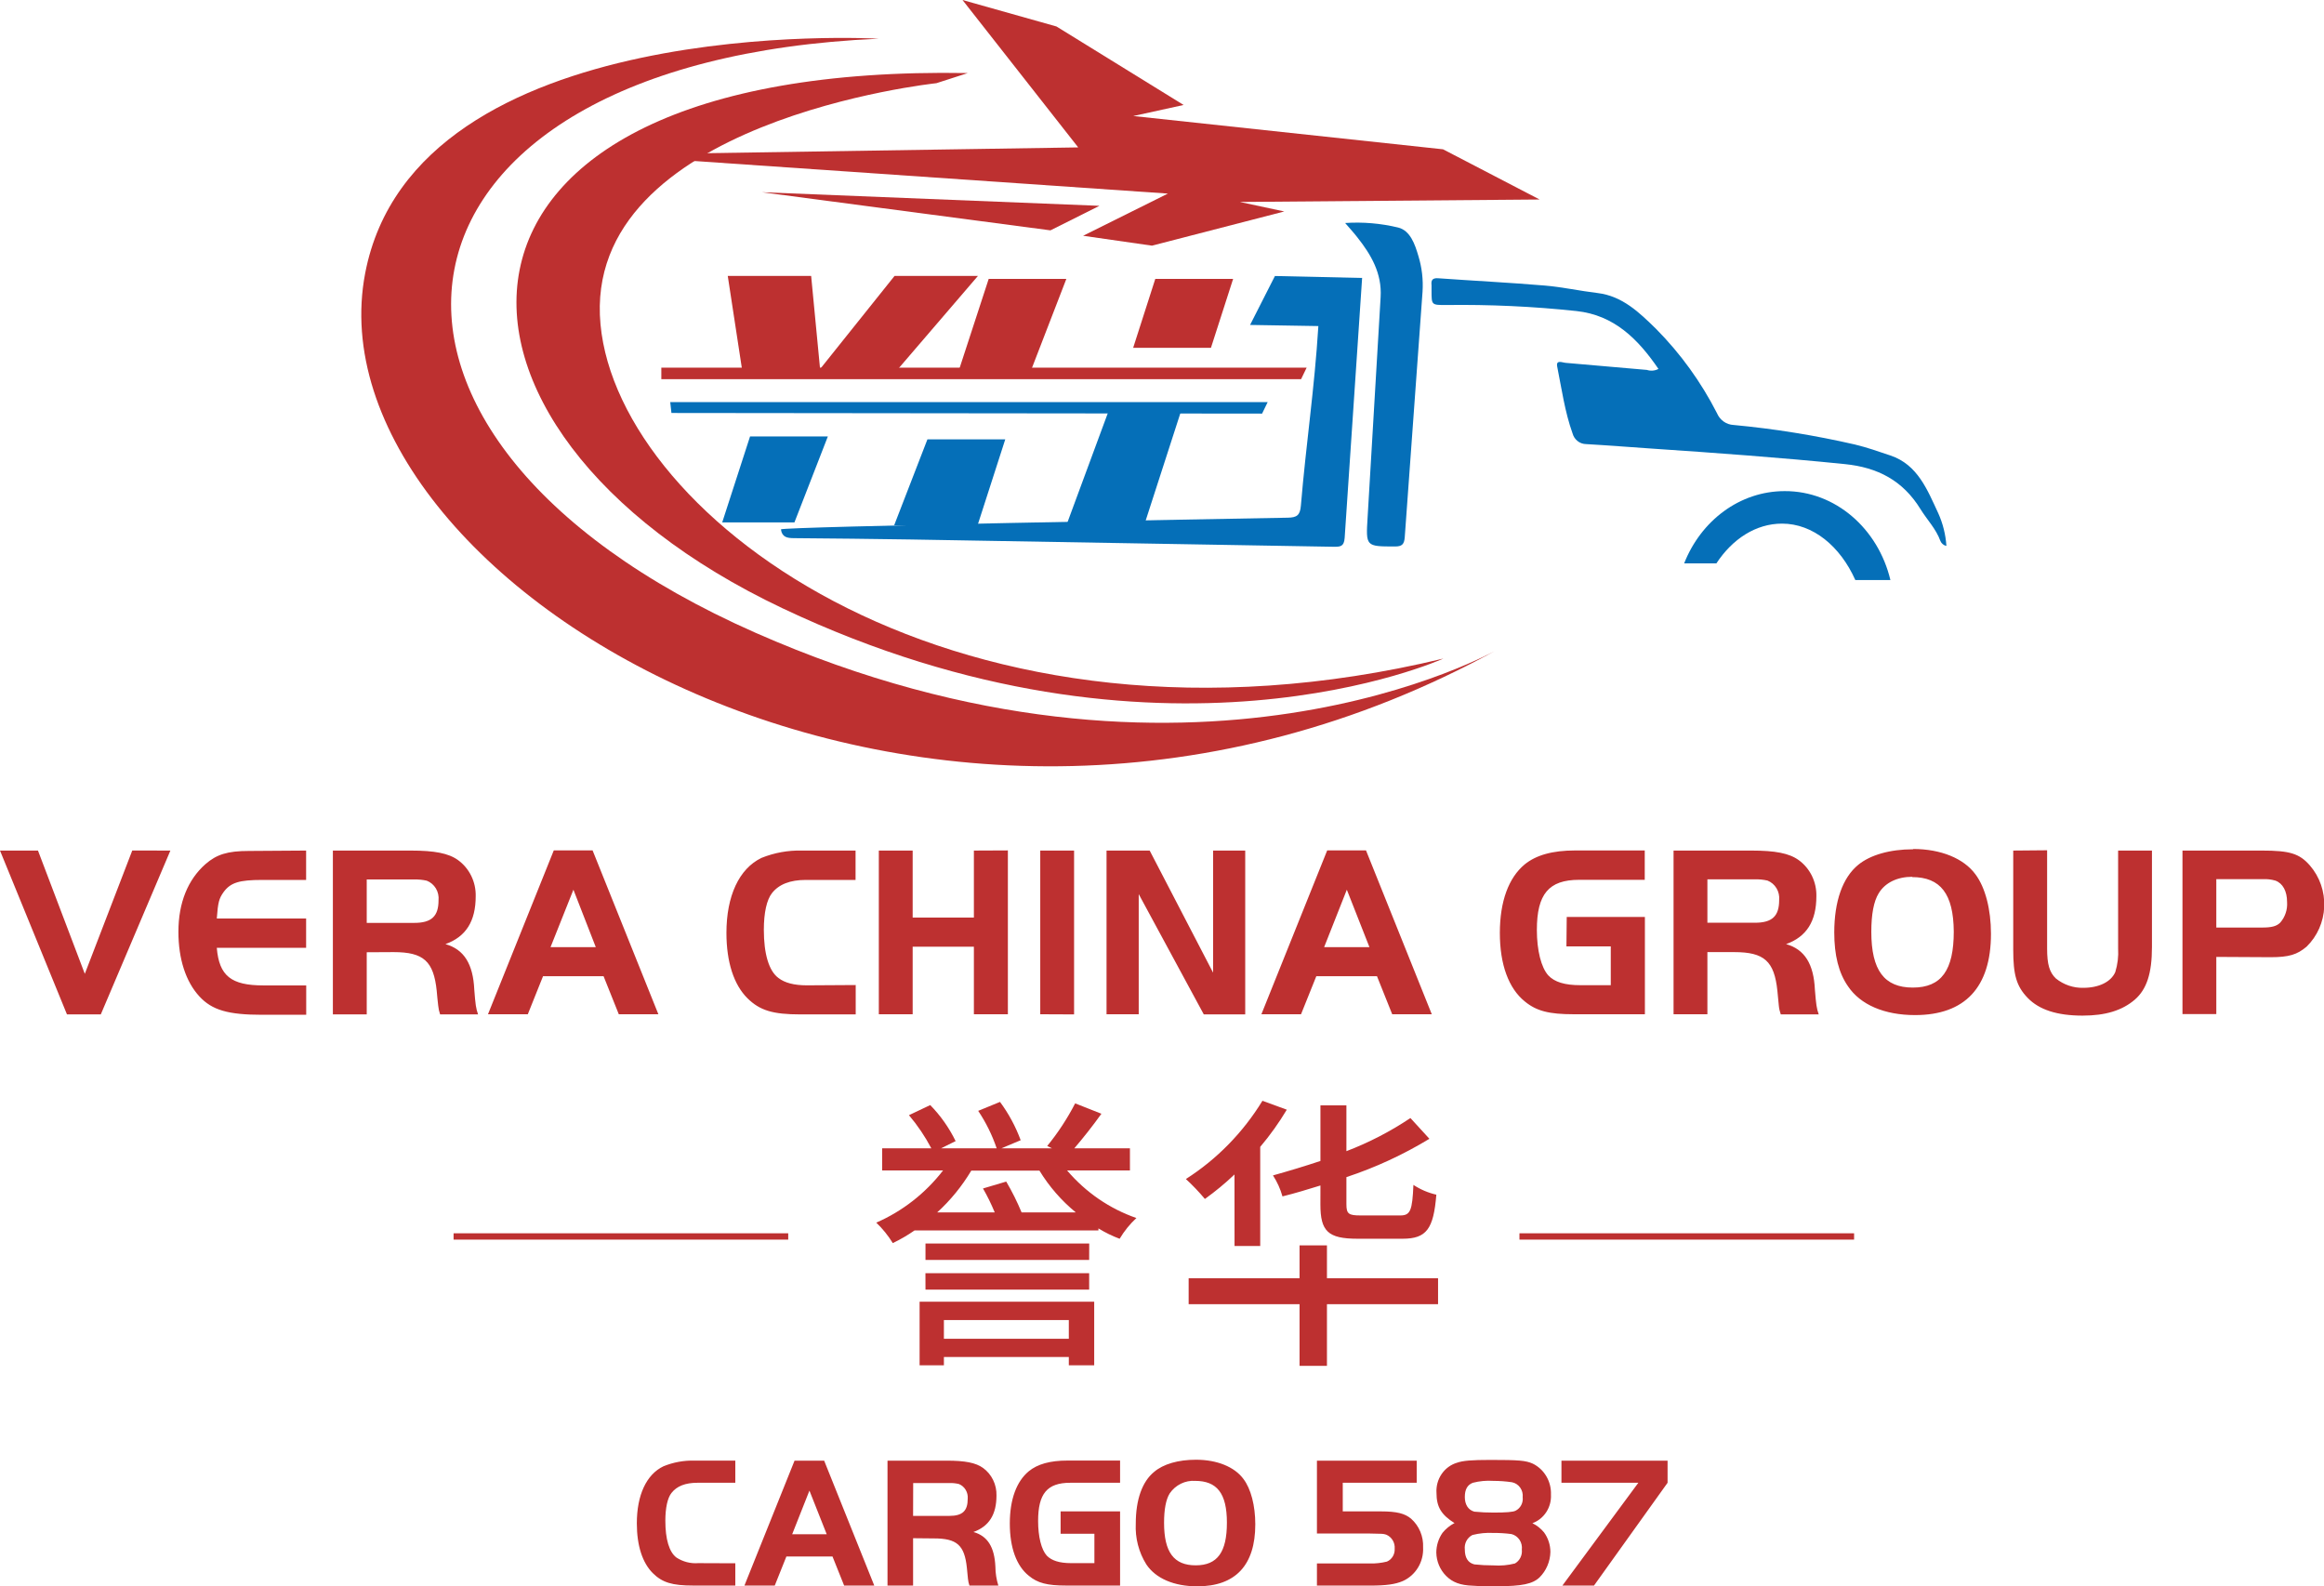 <?xml version="1.0" encoding="UTF-8"?> <svg xmlns="http://www.w3.org/2000/svg" width="126" height="86" viewBox="0 0 126 86" fill="none"><g clip-path="url(#clip0_233_9117)"><path d="M105.528 29.597C105.457 29.583 105.391 29.551 105.335 29.505C105.278 29.459 105.233 29.399 105.204 29.332C104.967 28.671 104.48 28.18 104.123 27.602C103.166 26.05 101.807 25.342 100.026 25.161C96.535 24.806 93.035 24.554 89.533 24.318C88.355 24.238 87.173 24.143 85.995 24.076C85.826 24.075 85.663 24.016 85.529 23.91C85.396 23.803 85.3 23.655 85.256 23.487C84.84 22.323 84.672 21.1 84.428 19.882C84.346 19.479 84.711 19.659 84.87 19.67C86.342 19.789 87.814 19.935 89.288 20.054C89.496 20.122 89.722 20.103 89.916 20.001C88.802 18.37 87.505 17.083 85.472 16.863C83.118 16.612 80.752 16.503 78.386 16.536C77.614 16.536 77.614 16.536 77.614 15.77C77.619 15.668 77.619 15.566 77.614 15.465C77.583 15.199 77.653 15.064 77.967 15.085C79.891 15.223 81.826 15.319 83.749 15.48C84.708 15.56 85.655 15.772 86.612 15.886C87.963 16.046 88.885 16.948 89.793 17.836C91.115 19.172 92.227 20.711 93.089 22.399C93.166 22.582 93.29 22.739 93.449 22.852C93.608 22.965 93.794 23.03 93.987 23.039C96.203 23.246 98.403 23.601 100.574 24.1C101.225 24.257 101.861 24.48 102.494 24.694C103.971 25.191 104.493 26.552 105.085 27.822C105.338 28.381 105.488 28.982 105.528 29.597Z" fill="#056FB8"></path><path d="M72.929 12.09C73.891 12.026 74.858 12.108 75.798 12.334C76.457 12.493 76.714 13.239 76.902 13.883C77.092 14.506 77.168 15.16 77.126 15.812C76.801 20.248 76.48 24.685 76.161 29.125C76.132 29.512 76.009 29.629 75.625 29.626C74.04 29.626 74.051 29.626 74.148 28.034C74.387 24.057 74.622 20.082 74.853 16.109C74.931 14.822 74.339 13.809 73.585 12.859C73.392 12.61 73.178 12.379 72.929 12.09Z" fill="#056FB8"></path><path d="M73.85 15.069L69.123 14.963L67.775 17.616L71.477 17.677C71.266 21.094 70.816 23.999 70.53 27.411C70.487 27.941 70.307 28.058 69.812 28.066C66.159 28.135 42.537 28.549 42.339 28.698C42.401 29.13 42.686 29.172 43.031 29.175C45.141 29.194 47.251 29.212 49.361 29.247C57.01 29.374 64.659 29.506 72.308 29.642C72.658 29.642 72.869 29.642 72.903 29.165C73.204 24.726 73.85 15.069 73.85 15.069Z" fill="#056FB8"></path><path d="M102.492 31.446H100.59C99.772 29.616 98.295 28.387 96.617 28.387C95.204 28.387 93.931 29.21 93.056 30.544H91.309C92.214 28.241 94.311 26.625 96.758 26.625C99.512 26.615 101.83 28.666 102.492 31.446Z" fill="#056FB8"></path><path d="M52.184 0L57.278 1.435L64.172 5.691L61.442 6.29L78.237 8.094L83.473 10.816L67.221 10.949L69.63 11.464L62.456 13.318L58.722 12.782L63.32 10.495L32.73 8.391L58.457 7.991L52.184 0Z" fill="#BD3030"></path><path d="M59.61 11.158L41.304 10.421L56.952 12.488L59.61 11.158Z" fill="#BD3030"></path><path d="M40.666 23.66H44.884L43.072 28.321H39.156L40.666 23.66Z" fill="#056FB8"></path><path d="M39.457 14.96H43.978L44.485 20.245H40.265L39.457 14.96Z" fill="#BD3030"></path><path d="M35.855 19.932H70.842L70.541 20.556H35.855V19.932Z" fill="#BD3030"></path><path d="M68.729 21.8L68.426 22.423L36.403 22.389L36.338 21.8H68.729Z" fill="#056FB8"></path><path d="M48.499 14.96H53.02L48.558 20.158H44.341L48.499 14.96Z" fill="#BD3030"></path><path d="M50.282 23.819H54.502L53 28.48H48.478L50.282 23.819Z" fill="#056FB8"></path><path d="M53.604 15.12H57.814L55.917 20.03H52.001L53.604 15.12Z" fill="#BD3030"></path><path d="M60.215 21.983H64.131L62.031 28.48H57.814L60.215 21.983Z" fill="#056FB8"></path><path d="M62.636 15.12H66.856L65.654 18.855H61.437L62.636 15.12Z" fill="#BD3030"></path><path d="M47.639 2.098C47.639 2.098 22.512 0.637 19.798 14.817C16.607 31.47 50.382 52.19 81.196 35.211C81.196 35.211 64.604 44.732 40.957 34.303C16.437 23.487 19.723 3.324 47.639 2.098Z" fill="#BD3030"></path><path d="M52.472 3.961L50.769 4.51C50.769 4.51 31.521 6.543 32.558 17.592C33.551 28.18 52.06 42 78.258 35.702C78.258 35.702 62.929 42.687 42.426 32.977C21.923 23.267 21.573 3.417 52.472 3.961Z" fill="#BD3030"></path><path d="M57.855 63.455C58.865 64.641 60.161 65.53 61.612 66.033C61.258 66.361 60.952 66.74 60.703 67.158C60.304 67.009 59.919 66.82 59.553 66.596V66.705H49.585C49.21 66.966 48.815 67.196 48.404 67.392C48.153 66.984 47.852 66.611 47.508 66.283C48.925 65.667 50.17 64.695 51.129 63.455H47.827V62.253H50.493C50.154 61.611 49.747 61.008 49.281 60.457L50.434 59.91C50.992 60.48 51.457 61.139 51.811 61.863L51.023 62.253H54.036C53.792 61.533 53.455 60.851 53.035 60.223L54.217 59.738C54.686 60.371 55.064 61.071 55.338 61.815L54.294 62.253H57.034L56.777 62.128C57.359 61.415 57.867 60.64 58.292 59.817L59.715 60.38C59.247 61.035 58.717 61.706 58.246 62.253H61.262V63.455H57.855ZM49.858 70.57H59.324V74.019H57.948V73.568H51.175V74.019H49.858V70.57ZM59.051 68.307H50.177V67.416H59.054L59.051 68.307ZM50.174 69.023H59.051V69.915H50.177L50.174 69.023ZM58.326 65.728C57.55 65.093 56.883 64.327 56.355 63.463H52.66C52.155 64.308 51.533 65.071 50.812 65.728H53.931C53.748 65.282 53.535 64.848 53.295 64.431L54.554 64.057C54.87 64.593 55.148 65.151 55.387 65.728H58.326ZM51.175 71.565V72.581H57.948V71.565H51.175Z" fill="#BD3030"></path><path d="M66.93 63.672C66.426 64.152 65.889 64.596 65.325 64.999C65.005 64.616 64.661 64.255 64.295 63.919C65.973 62.848 67.393 61.398 68.446 59.677L69.766 60.16C69.34 60.871 68.858 61.546 68.325 62.176V67.548H66.933L66.93 63.672ZM77.967 70.703H71.943V74.046H70.458V70.703H64.445V69.297H70.458V67.516H71.943V69.297H77.967V70.703ZM71.59 64.269C70.893 64.487 70.211 64.691 69.532 64.861C69.418 64.456 69.244 64.073 69.017 63.723C69.866 63.486 70.744 63.221 71.59 62.94V59.926H72.998V62.409C74.215 61.944 75.379 61.342 76.469 60.613L77.498 61.738C76.078 62.6 74.568 63.297 72.998 63.816V65.283C72.998 65.813 73.121 65.893 73.77 65.893H75.921C76.466 65.893 76.572 65.627 76.631 64.237C77.012 64.488 77.433 64.667 77.874 64.768C77.722 66.625 77.344 67.156 76.042 67.156H73.603C71.997 67.156 71.588 66.75 71.588 65.299L71.59 64.269Z" fill="#BD3030"></path><path d="M42.735 66.861H24.592V67.204H42.735V66.861Z" fill="#BD3030"></path><path d="M100.523 66.861H82.38V67.204H100.523V66.861Z" fill="#BD3030"></path><path d="M9.238 46.112L5.465 54.994H3.631L0 46.112H2.059L4.598 52.795L7.171 46.109L9.238 46.112ZM16.597 46.112V47.704H14.209C12.969 47.704 12.503 47.849 12.127 48.356C11.87 48.717 11.819 48.916 11.754 49.794H16.597V51.386H11.754C11.883 52.904 12.526 53.423 14.286 53.423H16.602V55.015H14.209C12.374 55.015 11.494 54.763 10.81 54.018C10.074 53.222 9.673 51.993 9.673 50.513C9.673 48.943 10.187 47.69 11.134 46.852C11.741 46.321 12.336 46.133 13.496 46.133L16.597 46.112ZM19.883 51.625V54.994H18.048V46.112H22.26C23.565 46.112 24.319 46.258 24.834 46.629C25.137 46.849 25.383 47.143 25.55 47.484C25.717 47.826 25.8 48.205 25.791 48.587C25.791 49.945 25.261 50.786 24.149 51.184C25.158 51.465 25.649 52.264 25.714 53.649C25.778 54.477 25.804 54.662 25.919 54.994H23.861C23.808 54.84 23.774 54.679 23.758 54.517C23.73 54.275 23.691 53.904 23.678 53.721C23.511 52.11 22.968 51.617 21.342 51.617L19.883 51.625ZM19.883 50.033H22.456C23.4 50.033 23.776 49.672 23.776 48.807C23.798 48.583 23.748 48.357 23.633 48.165C23.518 47.974 23.345 47.826 23.14 47.746C22.916 47.695 22.686 47.673 22.456 47.68H19.883V50.033ZM26.457 54.986L30.024 46.104H32.129L35.695 54.986H33.549L32.723 52.922H29.442L28.616 54.986H26.457ZM31.089 48.234L29.849 51.346H32.301L31.089 48.234ZM46.394 53.402V54.994H43.391C41.904 54.994 41.194 54.782 40.522 54.116C39.786 53.384 39.385 52.158 39.385 50.572C39.385 48.574 40.069 47.096 41.284 46.51C41.979 46.23 42.722 46.094 43.468 46.112H46.386V47.704H43.687C42.835 47.704 42.228 47.942 41.852 48.422C41.569 48.783 41.413 49.484 41.413 50.407C41.413 51.712 41.685 52.633 42.202 53.017C42.545 53.285 43.06 53.418 43.746 53.418L46.394 53.402ZM54.644 46.104V54.986H52.801V51.325H49.482V54.986H47.647V46.112H49.482V49.746H52.801V46.112L54.644 46.104ZM56.399 54.986V46.112H58.233V54.994L56.399 54.986ZM61.738 48.473V54.986H59.993V46.112H62.332L65.77 52.731V46.112H67.512V54.994H65.266L61.738 48.473ZM68.389 54.986L71.956 46.104H74.061L77.627 54.986H75.481L74.655 52.922H71.367L70.538 54.986H68.389ZM73.021 48.234L71.791 51.346H74.246L73.021 48.234ZM84.943 49.712H89.181V54.986H85.321C83.991 54.986 83.306 54.814 82.673 54.294C81.796 53.588 81.317 52.296 81.317 50.579C81.317 48.863 81.796 47.584 82.66 46.865C83.28 46.358 84.173 46.106 85.401 46.106H89.173V47.698H85.612C83.97 47.698 83.324 48.47 83.324 50.415C83.324 51.521 83.558 52.452 83.944 52.88C84.281 53.24 84.837 53.41 85.676 53.41H87.331V51.306H84.927L84.943 49.712ZM92.57 51.617V54.986H90.735V46.112H94.947C96.252 46.112 97.006 46.258 97.52 46.629C97.824 46.849 98.07 47.143 98.237 47.484C98.404 47.826 98.487 48.205 98.478 48.587C98.478 49.945 97.947 50.786 96.836 51.184C97.844 51.465 98.333 52.264 98.398 53.649C98.465 54.477 98.49 54.662 98.606 54.994H96.548C96.493 54.84 96.457 54.68 96.442 54.517C96.416 54.275 96.378 53.904 96.365 53.721C96.198 52.11 95.655 51.617 94.026 51.617H92.57ZM92.57 50.025H95.143C96.087 50.025 96.46 49.664 96.46 48.799C96.483 48.575 96.433 48.35 96.319 48.158C96.204 47.966 96.031 47.818 95.827 47.738C95.602 47.687 95.373 47.665 95.143 47.672H92.57V50.025ZM103.732 46.027C105.217 46.027 106.47 46.534 107.103 47.401C107.633 48.107 107.944 49.29 107.944 50.624C107.944 53.527 106.534 55.031 103.827 55.031C102.173 55.031 100.868 54.474 100.196 53.474C99.682 52.742 99.448 51.768 99.448 50.556C99.448 48.866 99.9 47.574 100.752 46.881C101.403 46.35 102.463 46.043 103.716 46.043L103.732 46.027ZM103.68 47.534C102.865 47.534 102.206 47.852 101.859 48.425C101.586 48.866 101.457 49.571 101.457 50.516C101.457 52.596 102.155 53.54 103.706 53.54C105.258 53.54 105.927 52.596 105.927 50.502C105.911 48.468 105.214 47.55 103.665 47.55L103.68 47.534ZM110.988 46.096V51.423C110.988 52.288 111.117 52.715 111.464 53.047C111.888 53.388 112.414 53.567 112.951 53.553C113.79 53.553 114.449 53.235 114.683 52.702C114.811 52.289 114.864 51.855 114.838 51.423V46.112H116.672V51.346C116.672 52.771 116.387 53.636 115.741 54.196C115.056 54.782 114.153 55.06 112.91 55.06C111.529 55.06 110.558 54.742 109.938 54.103C109.318 53.463 109.151 52.837 109.151 51.479V46.112L110.988 46.096ZM120.161 51.877V54.978H118.327V46.112H122.629C124.142 46.112 124.67 46.271 125.238 46.924C125.768 47.537 126.046 48.339 126.012 49.159C125.979 49.98 125.637 50.755 125.058 51.32C124.544 51.757 124.091 51.893 123.108 51.893L120.161 51.877ZM120.161 50.285H122.655C123.146 50.285 123.427 50.219 123.625 50.02C123.758 49.869 123.859 49.692 123.923 49.499C123.988 49.307 124.013 49.103 123.998 48.9C123.998 48.314 123.766 47.887 123.365 47.741C123.147 47.678 122.92 47.651 122.693 47.661H120.161V50.285Z" fill="#BD3030"></path><path d="M39.866 84.751V85.958H37.581C36.449 85.958 35.906 85.796 35.394 85.286C34.833 84.729 34.527 83.795 34.527 82.586C34.527 81.063 35.041 79.933 35.975 79.49C36.505 79.275 37.071 79.171 37.64 79.184H39.866V80.386H37.808C37.157 80.386 36.694 80.569 36.408 80.936C36.192 81.201 36.073 81.747 36.073 82.448C36.073 83.445 36.282 84.146 36.675 84.44C37.027 84.669 37.441 84.775 37.856 84.743L39.866 84.751ZM40.36 85.96L43.078 79.187H44.683L47.4 85.958H45.766L45.136 84.384H42.635L42.005 85.958L40.36 85.96ZM43.885 80.811L42.949 83.177H44.822L43.885 80.811ZM49.505 83.392V85.958H48.118V79.187H51.33C52.323 79.187 52.904 79.299 53.298 79.582C53.529 79.75 53.717 79.974 53.844 80.235C53.971 80.496 54.034 80.784 54.026 81.076C54.026 82.111 53.622 82.75 52.776 83.055C53.548 83.27 53.918 83.878 53.967 84.933C53.969 85.282 54.023 85.628 54.127 85.96H52.56C52.519 85.842 52.493 85.719 52.48 85.594C52.462 85.411 52.431 85.127 52.421 84.995C52.294 83.766 51.88 83.403 50.64 83.403L49.505 83.392ZM49.505 82.182H51.463C52.181 82.182 52.467 81.917 52.467 81.249C52.481 81.08 52.442 80.911 52.355 80.768C52.269 80.624 52.139 80.513 51.986 80.453C51.817 80.413 51.644 80.395 51.471 80.4H49.51L49.505 82.182ZM57.503 81.938H60.727V85.958H57.798C56.785 85.958 56.255 85.825 55.779 85.427C55.11 84.896 54.749 83.904 54.749 82.594C54.749 81.283 55.115 80.309 55.779 79.76C56.249 79.376 56.929 79.182 57.865 79.182H60.727V80.386H58.025C56.774 80.386 56.283 80.975 56.283 82.458C56.283 83.302 56.458 84.013 56.754 84.337C57.011 84.602 57.433 84.743 58.074 84.743H59.335V83.151H57.503V81.938ZM64.844 79.137C65.979 79.137 66.933 79.521 67.417 80.182C67.821 80.713 68.058 81.625 68.058 82.639C68.058 84.854 66.985 86 64.916 86C63.655 86 62.662 85.576 62.15 84.811C61.739 84.154 61.54 83.38 61.578 82.599C61.578 81.309 61.923 80.325 62.572 79.797C63.071 79.37 63.879 79.137 64.844 79.137ZM64.805 80.283C64.536 80.264 64.267 80.317 64.024 80.436C63.781 80.555 63.571 80.738 63.416 80.965C63.21 81.299 63.112 81.838 63.112 82.556C63.112 84.148 63.642 84.862 64.826 84.862C66.01 84.862 66.519 84.14 66.519 82.546C66.519 80.951 65.976 80.283 64.795 80.283H64.805ZM76.809 79.187V80.386H72.8V81.938H74.879C75.728 81.938 76.166 82.05 76.505 82.334C76.721 82.525 76.892 82.764 77.004 83.034C77.117 83.303 77.169 83.595 77.156 83.888C77.175 84.273 77.08 84.654 76.882 84.981C76.685 85.307 76.395 85.564 76.052 85.716C75.648 85.889 75.157 85.96 74.28 85.96H71.4V84.761H74.277C74.585 84.768 74.893 84.734 75.193 84.66C75.326 84.604 75.438 84.505 75.513 84.38C75.589 84.254 75.624 84.107 75.615 83.96C75.628 83.799 75.59 83.638 75.507 83.501C75.424 83.364 75.3 83.258 75.154 83.198C74.985 83.148 74.985 83.148 74.277 83.138H71.4V79.187H76.809ZM78.868 82.578C78.139 82.121 77.882 81.694 77.882 80.933C77.859 80.57 77.957 80.21 78.16 79.913C78.362 79.616 78.657 79.399 78.996 79.299C79.32 79.187 79.768 79.147 80.818 79.147C82.334 79.147 82.72 79.177 83.103 79.349C83.408 79.499 83.664 79.737 83.839 80.035C84.014 80.333 84.101 80.677 84.088 81.026C84.106 81.362 84.017 81.695 83.836 81.974C83.655 82.254 83.39 82.466 83.082 82.578C83.325 82.695 83.54 82.866 83.713 83.076C83.936 83.383 84.057 83.755 84.058 84.138C84.045 84.659 83.833 85.155 83.468 85.517C83.093 85.873 82.511 85.995 81.153 85.995C80.797 85.995 80.146 85.995 79.843 85.966C79.174 85.944 78.749 85.782 78.404 85.435C78.071 85.101 77.879 84.644 77.872 84.164C77.875 83.783 77.992 83.413 78.206 83.103C78.383 82.886 78.6 82.707 78.844 82.578H78.868ZM80.965 80.283C80.591 80.258 80.216 80.293 79.853 80.386C79.557 80.498 79.418 80.75 79.418 81.156C79.418 81.562 79.596 81.859 79.933 81.952C80.283 81.987 80.636 82.004 80.988 82.002C81.639 82.002 82.033 81.973 82.169 81.901C82.299 81.836 82.407 81.73 82.476 81.599C82.545 81.468 82.573 81.317 82.555 81.169C82.575 80.983 82.526 80.796 82.418 80.646C82.311 80.495 82.152 80.392 81.973 80.357C81.632 80.307 81.287 80.282 80.942 80.283H80.965ZM80.965 83.106C80.584 83.085 80.203 83.123 79.832 83.217C79.693 83.286 79.578 83.399 79.503 83.54C79.429 83.68 79.399 83.841 79.418 84C79.418 84.448 79.585 84.721 79.933 84.811C80.275 84.848 80.618 84.866 80.962 84.865C81.356 84.894 81.752 84.859 82.135 84.761C82.263 84.688 82.367 84.578 82.433 84.444C82.499 84.311 82.526 84.159 82.509 84.01C82.532 83.823 82.487 83.634 82.384 83.478C82.28 83.323 82.125 83.212 81.948 83.167C81.618 83.123 81.285 83.103 80.952 83.106H80.965ZM90.411 79.187V80.386L86.422 85.958H84.709L88.826 80.386H84.657V79.187H90.411Z" fill="#BD3030"></path></g><defs><clipPath id="clip0_233_9117"><rect width="126" height="86" fill="white"></rect></clipPath></defs></svg> 